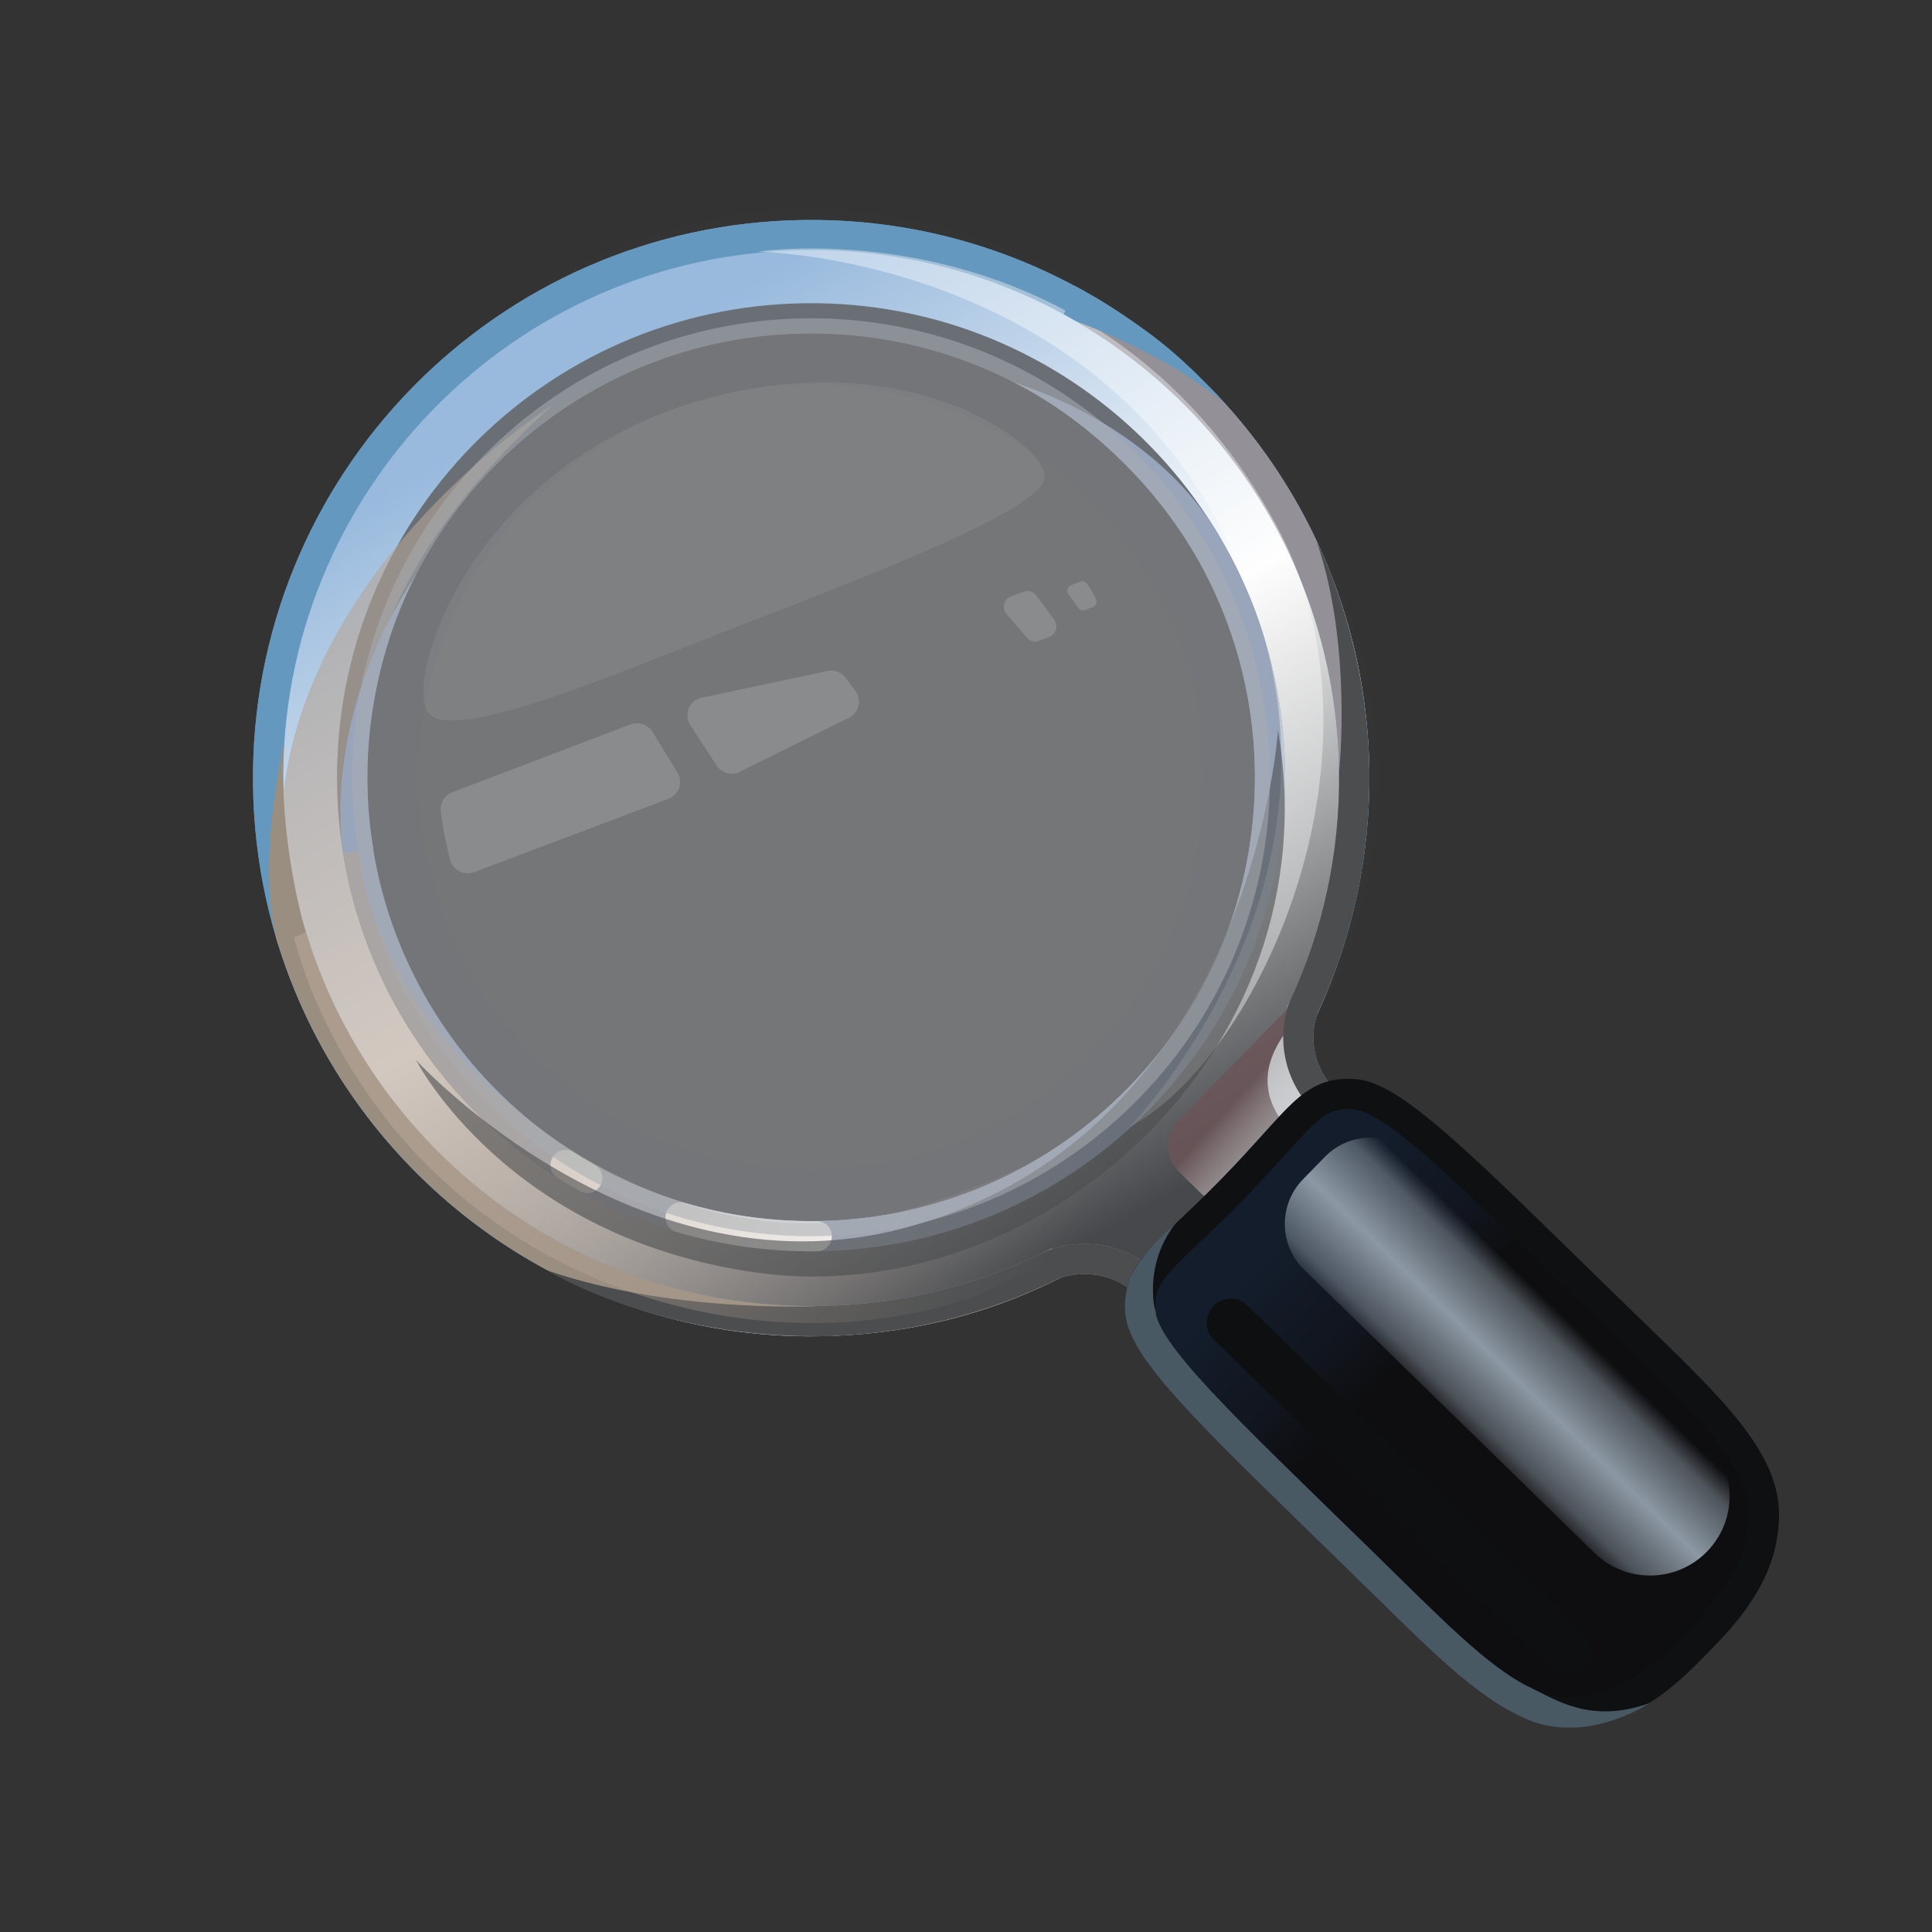 <svg xmlns="http://www.w3.org/2000/svg" viewBox="0 0 512 512" width="512" height="512" style="width: 100%; height: 100%; transform: translate3d(0,0,0);" preserveAspectRatio="xMidYMid meet"><rect x="0" y="0" width="512" height="512" fill="#333333" stroke="none"/><defs><clipPath id="__lottie_element_1833"><rect width="512" height="512" x="0" y="0"></rect></clipPath><linearGradient id="__lottie_element_1837" spreadMethod="pad" gradientUnits="userSpaceOnUse" x1="0" y1="0" x2="100" y2="0"><stop offset="0%" stop-color="rgb(209,0,0)"></stop><stop offset="29%" stop-color="rgb(232,4,4)"></stop><stop offset="45%" stop-color="rgb(255,7,7)"></stop><stop offset="72%" stop-color="rgb(223,4,4)"></stop><stop offset="89%" stop-color="rgb(190,0,0)"></stop><stop offset="97%" stop-color="rgb(223,4,4)"></stop><stop offset="100%" stop-color="rgb(255,7,7)"></stop></linearGradient><clipPath id="__lottie_element_1841"><path d="M0,0 L512,0 L512,512 L0,512z"></path></clipPath><linearGradient id="__lottie_element_1847" spreadMethod="pad" gradientUnits="userSpaceOnUse" x1="0" y1="0" x2="100" y2="0"><stop offset="0%" stop-color="rgb(182,165,151)" stop-opacity="1"></stop><stop offset="50%" stop-color="rgb(182,165,151)" stop-opacity="0.5"></stop><stop offset="100%" stop-color="rgb(182,165,151)" stop-opacity="0"></stop></linearGradient><linearGradient id="__lottie_element_1851" spreadMethod="pad" gradientUnits="userSpaceOnUse" x1="-2.643" y1="73.017" x2="-3.65" y2="218.314"><stop offset="0%" stop-color="rgb(19,29,43)"></stop><stop offset="20%" stop-color="rgb(17,21,30)"></stop><stop offset="31%" stop-color="rgb(14,14,16)"></stop></linearGradient><linearGradient id="__lottie_element_1852" spreadMethod="pad" gradientUnits="userSpaceOnUse" x1="-43.026" y1="142.902" x2="-0.859" y2="143.195"><stop offset="0%" stop-color="rgb(138,150,162)" stop-opacity="0"></stop><stop offset="14%" stop-color="rgb(139,151,162)" stop-opacity="0.5"></stop><stop offset="49%" stop-color="rgb(140,152,163)" stop-opacity="1"></stop><stop offset="84%" stop-color="rgb(137,149,161)" stop-opacity="0.5"></stop><stop offset="100%" stop-color="rgb(135,147,160)" stop-opacity="0"></stop></linearGradient><linearGradient id="__lottie_element_1859" spreadMethod="pad" gradientUnits="userSpaceOnUse" x1="-25.068" y1="57.011" x2="-24.245" y2="37.72"><stop offset="0%" stop-color="rgb(255,255,255)" stop-opacity="0.5"></stop><stop offset="43%" stop-color="rgb(182,170,171)" stop-opacity="0.65"></stop><stop offset="100%" stop-color="rgb(108,84,87)" stop-opacity="0.8"></stop></linearGradient><linearGradient id="__lottie_element_1860" spreadMethod="pad" gradientUnits="userSpaceOnUse" x1="52.114" y1="-101.024" x2="35.522" y2="32.863"><stop offset="0%" stop-color="rgb(182,165,151)" stop-opacity="1"></stop><stop offset="50%" stop-color="rgb(182,165,151)" stop-opacity="0.5"></stop><stop offset="100%" stop-color="rgb(182,165,151)" stop-opacity="0"></stop></linearGradient><linearGradient id="__lottie_element_1864" spreadMethod="pad" gradientUnits="userSpaceOnUse" x1="-22.476" y1="-223.466" x2="48.472" y2="31.505"><stop offset="0%" stop-color="rgb(153,186,221)"></stop><stop offset="25%" stop-color="rgb(203,220,237)"></stop><stop offset="50%" stop-color="rgb(253,253,253)"></stop><stop offset="75%" stop-color="rgb(161,162,164)"></stop><stop offset="100%" stop-color="rgb(70,72,75)"></stop></linearGradient><linearGradient id="__lottie_element_1868" spreadMethod="pad" gradientUnits="userSpaceOnUse" x1="-22.476" y1="-223.466" x2="48.472" y2="31.505"><stop offset="0%" stop-color="rgb(153,186,221)"></stop><stop offset="25%" stop-color="rgb(203,220,237)"></stop><stop offset="50%" stop-color="rgb(253,253,253)"></stop><stop offset="75%" stop-color="rgb(161,162,164)"></stop><stop offset="100%" stop-color="rgb(70,72,75)"></stop></linearGradient><linearGradient id="__lottie_element_1872" spreadMethod="pad" gradientUnits="userSpaceOnUse" x1="-22.476" y1="-223.466" x2="48.472" y2="31.505"><stop offset="0%" stop-color="rgb(153,186,221)"></stop><stop offset="25%" stop-color="rgb(203,220,237)"></stop><stop offset="50%" stop-color="rgb(253,253,253)"></stop><stop offset="75%" stop-color="rgb(161,162,164)"></stop><stop offset="100%" stop-color="rgb(70,72,75)"></stop></linearGradient><linearGradient id="__lottie_element_1876" spreadMethod="pad" gradientUnits="userSpaceOnUse" x1="-22.476" y1="-223.466" x2="48.472" y2="31.505"><stop offset="0%" stop-color="rgb(153,186,221)"></stop><stop offset="25%" stop-color="rgb(203,220,237)"></stop><stop offset="50%" stop-color="rgb(253,253,253)"></stop><stop offset="75%" stop-color="rgb(161,162,164)"></stop><stop offset="100%" stop-color="rgb(70,72,75)"></stop></linearGradient><linearGradient id="__lottie_element_1880" spreadMethod="pad" gradientUnits="userSpaceOnUse"><stop></stop><stop></stop><stop></stop><stop></stop><stop></stop></linearGradient><linearGradient id="__lottie_element_1884" spreadMethod="pad" gradientUnits="userSpaceOnUse"><stop></stop><stop></stop><stop></stop><stop></stop><stop></stop></linearGradient><linearGradient id="__lottie_element_1888" spreadMethod="pad" gradientUnits="userSpaceOnUse"><stop></stop><stop></stop><stop></stop><stop></stop><stop></stop></linearGradient><linearGradient id="__lottie_element_1892" spreadMethod="pad" gradientUnits="userSpaceOnUse" x1="-22.476" y1="-223.466" x2="48.472" y2="31.505"><stop offset="0%" stop-color="rgb(153,186,221)"></stop><stop offset="25%" stop-color="rgb(203,220,237)"></stop><stop offset="50%" stop-color="rgb(253,253,253)"></stop><stop offset="75%" stop-color="rgb(161,162,164)"></stop><stop offset="100%" stop-color="rgb(70,72,75)"></stop></linearGradient></defs><g clip-path="url(#__lottie_element_1833)"><g style="display: none;"><g><path></path></g><g><path></path><path stroke-linecap="butt" stroke-linejoin="miter" fill-opacity="0" stroke-miterlimit="4"></path></g></g><g style="display: none;"><g><path></path></g><g><path></path></g><g><path></path></g><g><path></path></g><g><path></path></g></g><g style="display: none;"><g><path></path></g><g><path></path></g><g><path></path></g><g><path></path></g><g><path></path></g></g><g style="display: none;"><g><path></path></g><g><path></path></g><g><path></path></g><g><path></path></g><g><path></path></g></g><g style="display: none;"><g><path></path></g><g><path></path></g><g><path></path></g><g><path></path></g><g><path></path></g></g><g style="display: none;"><g><path></path></g><g><path></path></g><g><path></path></g><g><path></path></g><g><path></path></g></g><g style="display: none;"><g><path></path></g><g><path></path></g><g><path></path></g><g><path></path></g><g><path></path></g></g><g clip-path="url(#__lottie_element_1841)" style="display: block;" transform="matrix(-1,0,0,1,512,-0)" opacity="1"><g style="display: block;" transform="matrix(0.702,0.712,-0.712,0.702,227.492,281.188)" opacity="0.01"><g opacity="1" transform="matrix(1,0,0,1,0,0)"><path fill="url(#__lottie_element_1892)" fill-opacity="1" d=" M-7.503,-245.657 C-7.006,-245.657 -7.378,-245.125 -7.569,-245.656 C183,-245.656 178,41.242 -7.569,41.242 C-7.378,41.188 -8,40.5 -7.507,40.864 C175,40.864 184.005,-245.657 -7.503,-245.657z"></path></g></g><g style="display: none;"><g><path fill="url(#__lottie_element_1888)"></path></g></g><g style="display: none;"><g><path fill="url(#__lottie_element_1884)"></path></g></g><g style="display: none;"><g><path fill="url(#__lottie_element_1880)"></path></g><g><g><path stroke-linecap="butt" stroke-linejoin="miter" fill-opacity="0" stroke-miterlimit="10"></path></g><g><path stroke-linecap="round" stroke-linejoin="round" fill-opacity="0"></path></g></g><g><path stroke-linecap="round" stroke-linejoin="round" fill-opacity="0"></path></g><g><g><path stroke-linecap="round" stroke-linejoin="round" fill-opacity="0"></path></g><g><path stroke-linecap="round" stroke-linejoin="round" fill-opacity="0"></path></g><g><path stroke-linecap="round" stroke-linejoin="round" fill-opacity="0"></path></g></g><g><path></path></g></g><g style="display: block;" transform="matrix(0.702,0.712,-0.712,0.702,227.492,281.188)" opacity="1"><g opacity="1" transform="matrix(1,0,0,1,0,0)"><path fill="url(#__lottie_element_1876)" fill-opacity="1" d=" M97.76,-203.411 C41.852,-259.934 -49.287,-260.425 -105.8,-204.506 C-162.313,-148.598 -162.804,-57.459 -106.896,-0.946 C-91.216,14.903 -72.773,26.344 -53.089,33.369 C-5.5,48 38.355,35.566 42.503,33.884 C62.251,27.071 80.826,15.829 96.665,0.149 C153.188,-55.759 153.679,-146.898 97.76,-203.411z M80.995,-15.689 C33.235,31.56 -43.797,31.145 -91.057,-16.615 C-138.306,-64.386 -137.891,-141.418 -90.131,-188.667 C-42.36,-235.927 34.672,-235.513 81.921,-187.742 C129.181,-139.982 128.766,-62.949 80.995,-15.689z"></path></g><g opacity="1" transform="matrix(1,0,0,1,0,0)"><path stroke-linecap="butt" stroke-linejoin="miter" fill-opacity="0" stroke-miterlimit="10" stroke="rgb(100,152,191)" stroke-opacity="1" stroke-width="8" d=" M97.76,-203.411 C41.852,-259.934 -49.287,-260.425 -105.8,-204.506 C-162.313,-148.598 -162.804,-57.459 -106.896,-0.946 C-91.216,14.903 -72.773,26.344 -53.089,33.369 C-0.75,48.75 38.355,35.566 42.503,33.884 C62.251,27.071 80.826,15.829 96.665,0.149 C153.188,-55.759 153.679,-146.898 97.76,-203.411z M-144.126,-137.511 C-156.041,-90.261 -143.667,-38.115 -106.896,-0.946 C-91.216,14.903 -72.773,26.344 -53.089,33.369 C-14,49 38.355,35.566 42.503,33.884 C62.251,27.071 80.826,15.829 96.665,0.149 C143.552,-46.227 151.883,-116.844 121.444,-171.832"></path></g><g opacity="1" transform="matrix(1,0,0,1,0,0)"><path stroke-linecap="round" stroke-linejoin="round" fill-opacity="0" stroke="rgb(147,144,152)" stroke-opacity="1" stroke-width="8" d=" M-144.126,-137.511 C-156.041,-90.261 -143.667,-38.115 -106.896,-0.946 C-91.216,14.903 -54,43.5 -2.339,41.369"></path></g><g opacity="1" transform="matrix(1,0,0,1,0,0)"><path stroke-linecap="round" stroke-linejoin="round" fill-opacity="0" stroke="rgb(106,111,118)" stroke-opacity="1" stroke-width="8" d=" M80.838,-15.873 C33.084,31.37 -43.938,30.955 -91.192,-16.799 C-138.435,-64.564 -138.021,-141.587 -90.267,-188.83 C-42.502,-236.084 34.521,-235.669 81.764,-187.904 C129.018,-140.15 128.603,-63.127 80.838,-15.873z"></path></g><g opacity="0.1" transform="matrix(1,0,0,1,0,0)"><path fill="rgb(255,255,255)" fill-opacity="1" d=" M-21.078,-143.551 C-62.44,-124.855 -98.473,-109.167 -104.67,-114.018 C-111.536,-119.393 -104.963,-165.983 -54.391,-193.84 C0.814,-224.249 52.258,-197.271 54.341,-186.825 C56.445,-176.274 9.95,-157.576 -21.078,-143.551z"></path></g><g opacity="1" transform="matrix(1,-0.001,0.001,1,0.066,-0.002)"><g opacity="1" transform="matrix(1,0,0,1,0,0)"><path stroke-linecap="round" stroke-linejoin="round" fill-opacity="0" stroke="rgb(152,165,186)" stroke-opacity="1" stroke-width="8" d=" M93.062,-174.751 C128.583,-126.913 124.429,-58.997 80.839,-15.873 C33.085,31.37 -43.938,30.955 -91.192,-16.799 C-106.141,-31.913 -116.318,-49.955 -121.734,-69.057"></path></g><g opacity="1" transform="matrix(1,-0.001,0.001,1,0.064,-0.003)"><path stroke-linecap="round" stroke-linejoin="round" fill-opacity="0" stroke="rgb(255,255,255)" stroke-opacity="1" stroke-width="0" d=" M102.649,-45.089 C97.033,-34.568 89.762,-24.701 80.839,-15.873 M114.179,-76.54 C113.705,-74.349 113.171,-72.169 112.575,-70.002"></path></g><g opacity="1" transform="matrix(1,0,0,1,0,0)"><path stroke-linecap="round" stroke-linejoin="round" fill-opacity="0" stroke="rgb(154,142,128)" stroke-opacity="1" stroke-width="8" d=" M-2.497,41.384 C49,40.75 80.826,15.829 96.665,0.149 C143.552,-46.227 151.882,-116.844 121.444,-171.832"></path></g></g></g><g style="display: block;" transform="matrix(0.702,0.712,-0.712,0.702,227.492,281.188)" opacity="1"><g opacity="1" transform="matrix(1,0,0,1,0,0)"><path fill="url(#__lottie_element_1872)" fill-opacity="1" d=" M97.76,-203.411 C41.852,-259.934 -49.287,-260.425 -105.8,-204.506 C-162.313,-148.598 -162.804,-57.459 -106.896,-0.946 C-91.216,14.903 -72.773,26.344 -53.089,33.369 C-5.5,48 38.355,35.566 42.503,33.884 C62.251,27.071 80.826,15.829 96.665,0.149 C153.188,-55.759 153.679,-146.898 97.76,-203.411z M80.995,-15.689 C33.235,31.56 -43.797,31.145 -91.057,-16.615 C-138.306,-64.386 -137.891,-141.418 -90.131,-188.667 C-42.36,-235.927 34.672,-235.513 81.921,-187.742 C129.181,-139.982 128.766,-62.949 80.995,-15.689z"></path></g><g opacity="1" transform="matrix(1,0,0,1,0,0)"><path stroke-linecap="butt" stroke-linejoin="miter" fill-opacity="0" stroke-miterlimit="10" stroke="rgb(100,152,191)" stroke-opacity="1" stroke-width="8" d=" M97.76,-203.411 C41.852,-259.934 -49.287,-260.425 -105.8,-204.506 C-162.313,-148.598 -162.804,-57.459 -106.896,-0.946 C-91.216,14.903 -72.773,26.344 -53.089,33.369 C-0.75,48.75 38.355,35.566 42.503,33.884 C62.251,27.071 80.826,15.829 96.665,0.149 C153.188,-55.759 153.679,-146.898 97.76,-203.411z M-144.126,-137.511 C-156.041,-90.261 -143.667,-38.115 -106.896,-0.946 C-91.216,14.903 -72.773,26.344 -53.089,33.369 C-14,49 38.355,35.566 42.503,33.884 C62.251,27.071 80.826,15.829 96.665,0.149 C143.552,-46.227 151.883,-116.844 121.444,-171.832"></path></g><g opacity="1" transform="matrix(1,0,0,1,0,0)"><path stroke-linecap="round" stroke-linejoin="round" fill-opacity="0" stroke="rgb(147,144,152)" stroke-opacity="1" stroke-width="8" d=" M-144.126,-137.511 C-156.041,-90.261 -143.667,-38.115 -106.896,-0.946 C-91.216,14.903 -54,43.5 -2.339,41.369"></path></g><g opacity="1" transform="matrix(1,0,0,1,0,0)"><path stroke-linecap="round" stroke-linejoin="round" fill-opacity="0" stroke="rgb(106,111,118)" stroke-opacity="1" stroke-width="8" d=" M80.838,-15.873 C33.084,31.37 -43.938,30.955 -91.192,-16.799 C-138.435,-64.564 -138.021,-141.587 -90.267,-188.83 C-42.502,-236.084 34.521,-235.669 81.764,-187.904 C129.018,-140.15 128.603,-63.127 80.838,-15.873z"></path></g><g opacity="1" transform="matrix(1,0,0,1,0,0)"><path stroke-linecap="round" stroke-linejoin="round" fill-opacity="0" stroke="rgb(152,165,186)" stroke-opacity="1" stroke-width="8" d=" M93.062,-174.751 C128.583,-126.913 124.429,-58.997 80.839,-15.873 C33.085,31.37 -43.938,30.955 -91.192,-16.799 C-106.141,-31.913 -116.318,-49.955 -121.734,-69.057"></path></g><g opacity="1" transform="matrix(1,0,0,1,0,0)"><path stroke-linecap="round" stroke-linejoin="round" fill-opacity="0" stroke="rgb(255,255,255)" stroke-opacity="1" stroke-width="8" d=" M102.649,-45.089 C97.033,-34.568 89.762,-24.701 80.839,-15.873 M114.179,-76.54 C113.705,-74.349 113.171,-72.169 112.575,-70.002"></path></g><g opacity="1" transform="matrix(1,0,0,1,0,0)"><path stroke-linecap="round" stroke-linejoin="round" fill-opacity="0" stroke="rgb(154,142,128)" stroke-opacity="1" stroke-width="8" d=" M-2.497,41.384 C49,40.75 80.826,15.829 96.665,0.149 C143.552,-46.227 151.882,-116.844 121.444,-171.832"></path></g><g opacity="0" transform="matrix(1,0,0,1,0,0)"><path fill="rgb(255,255,255)" fill-opacity="1" d=" M-21.078,-143.551 C-62.44,-124.855 -98.473,-109.167 -104.67,-114.018 C-111.536,-119.393 -104.963,-165.983 -54.391,-193.84 C0.814,-224.249 52.258,-197.271 54.341,-186.825 C56.445,-176.274 9.95,-157.576 -21.078,-143.551z"></path></g></g><g style="display: block;" transform="matrix(0.702,0.712,-0.712,0.702,227.492,281.188)" opacity="0.01"><g opacity="1" transform="matrix(1,0,0,1,0,0)"><path fill="url(#__lottie_element_1868)" fill-opacity="1" d=" M-4.5,-245.657 C-5,-245.657 -4.625,-245.125 -4.433,-245.656 C-198,-245.656 -196,41.242 -4.433,41.242 C-4.625,41.188 -4,40.5 -4.496,40.864 C-196,40.864 -197,-245.657 -4.5,-245.657z"></path></g><g opacity="1" transform="matrix(1,0,0,1,0,0)"><path stroke-linecap="round" stroke-linejoin="round" fill-opacity="0" stroke="rgb(112,117,123)" stroke-opacity="1" stroke-width="8" d=" M-14.642,-245.385 C-11.323,-245.565 -7.942,-245.657 -4.5,-245.657 C-4.5,-245.657 -4.5,-245.657 -4.5,-245.657 C-5,-245.657 -4.625,-245.125 -4.433,-245.656 C-198,-245.656 -196,41.242 -4.433,41.242 C-4.625,41.188 -4,40.5 -4.496,40.864 C-23.631,40.864 -40.865,38.003 -56.193,32.853"></path></g></g><g style="display: block;" transform="matrix(0.702,0.712,-0.712,0.702,227.492,281.188)" opacity="1"><g opacity="1" transform="matrix(1,0,0,1,0,0)"><path fill="url(#__lottie_element_1864)" fill-opacity="1" d=" M-53.089,33.369 C-48.959,35.014 -37.713,42.371 -39.39,58.846 C-39.39,58.846 28.52,59.211 28.52,59.211 C26.906,43.122 38.355,35.566 42.503,33.884 C62.251,27.071 -72.773,26.344 -53.089,33.369z"></path></g><g opacity="1" transform="matrix(1,0,0,1,0,0)"><path stroke-linecap="round" stroke-linejoin="round" fill-opacity="0" stroke="rgb(147,144,152)" stroke-opacity="1" stroke-width="8" d=" M-53.089,33.369 C-48.959,35.014 -37.713,42.371 -39.39,58.846"></path></g><g opacity="1" transform="matrix(1,0,0,1,0,0)"><path stroke-linecap="round" stroke-linejoin="round" fill-opacity="0" stroke="rgb(154,142,128)" stroke-opacity="1" stroke-width="8" d=" M28.52,59.211 C26.906,43.122 38.355,35.566 42.503,33.884"></path></g></g><g style="display: block;" transform="matrix(0.702,0.712,-0.712,0.702,227.492,281.188)" opacity="1"><g opacity="1" transform="matrix(1,0,0,1,0,0)"><path fill="url(#__lottie_element_1859)" fill-opacity="1" d=" M1.306,40.58 C1.306,40.58 1.263,48.437 1.263,48.437 C1.234,53.756 -3.101,58.045 -8.42,58.016 C-8.42,58.016 -28.173,57.91 -28.173,57.91 C-32.831,57.885 -36.822,54.53 -37.603,49.938 C-39.472,38.952 -47.683,33.735 -51.082,32.376 C-52.629,31.828 -54.156,31.25 -55.683,30.642 C-55.683,30.642 -8.274,30.897 -8.274,30.897 C-2.955,30.926 1.335,35.261 1.306,40.58z"></path></g><g opacity="0.7" transform="matrix(1,0,0,1,0,0)"><path stroke-linecap="round" stroke-linejoin="round" fill-opacity="0" stroke="rgb(226,233,236)" stroke-opacity="1" stroke-width="8" d=" M-45.118,38.691 C-36.491,40.076 -29.726,44.723 -31.391,58.889"></path></g><g opacity="1" transform="matrix(1,0,0,1,0,0)"><path stroke-linecap="round" stroke-linejoin="round" fill-opacity="0" stroke="rgb(75,77,79)" stroke-opacity="1" stroke-width="8" d=" M-106.896,-0.946 C-91.216,14.903 -72.773,26.344 -53.089,33.369 C-48.959,35.014 -37.713,42.371 -39.39,58.846"></path></g><g opacity="1" transform="matrix(1,0,0,1,0,0)"><path stroke-linecap="round" stroke-linejoin="round" fill-opacity="0" stroke="rgb(75,77,79)" stroke-opacity="1" stroke-width="8" d=" M28.52,59.211 C26.906,43.122 38.355,35.566 42.503,33.884 C62.251,27.071 80.826,15.829 96.665,0.149"></path></g><g opacity="1" transform="matrix(1,0,0,1,0,0)"><g opacity="0.4" transform="matrix(1,0,0,1,0,0)"><path fill="rgb(255,255,255)" fill-opacity="1" d=" M-94.063,-210.164 C-94.063,-210.164 -167.177,-155.785 -139.019,-61.937 C-119.467,3.228 -35.488,34.568 1.958,22.829 C1.958,22.829 -83.997,22.199 -118.76,-49.273 C-164.274,-136.766 -94.063,-210.164 -94.063,-210.164z"></path></g><g opacity="1" transform="matrix(1,0,0,1,0,0)"><path fill="rgb(75,77,79)" fill-opacity="1" d=" M-143.236,-50.684 C-143.236,-50.684 -133.598,-20.737 -106.926,4.636 C-106.926,4.636 -104.018,-3.724 -104.018,-3.724 C-104.018,-3.724 -130.29,-24.593 -143.236,-50.684z"></path></g><g opacity="1" transform="matrix(1,0,0,1,0,0)"><path fill="rgb(75,77,79)" fill-opacity="1" d=" M137.464,-60.382 C137.464,-60.382 129.686,-25.708 96.615,5.732 C96.615,5.732 90.996,0.052 90.996,0.052 C90.996,0.052 121.602,-27.218 137.464,-60.382z"></path></g><g opacity="0.6" transform="matrix(1,0,0,1,0,0)"><path fill="url(#__lottie_element_1860)" fill-opacity="1" d=" M-26.688,-220.424 C-26.688,-220.424 93.574,-248.781 130.635,-151.664 C159.328,-76.474 117.536,-1.157 62.531,25.204 C53.739,29.417 27.865,32.787 28.32,64.49 C28.32,64.49 9.363,64.388 9.363,64.388 C9.363,64.388 2.834,20.832 28.611,10.377 C54.388,-0.078 85.293,-11.942 103.379,-56.158 C121.465,-100.374 114.081,-150.461 92.574,-174.816 C71.067,-199.171 42.26,-224.345 -26.688,-220.424z"></path></g><g opacity="0.3" transform="matrix(1,0,0,1,0,0)"><path stroke-linecap="round" stroke-linejoin="round" fill-opacity="0" stroke="rgb(105,137,156)" stroke-opacity="1" stroke-width="8" d=" M-28.685,53.104 C-33.585,53.011 -37.105,53.274 -40.086,54.555"></path></g><g opacity="0.6" transform="matrix(1,0,0,1,0,0)"><path fill="rgb(75,77,79)" fill-opacity="1" d=" M122.174,-124.285 C122.174,-124.285 138.859,-74.137 98.91,-20.454 C54.065,39.807 -49.611,47.831 -100.491,-22.998 C-100.491,-22.998 -20.832,46.291 61.025,0.282 C126.765,-36.668 122.174,-124.285 122.174,-124.285z"></path></g><g opacity="1" transform="matrix(1,0,0,1,0,0)"><path fill="rgb(152,165,186)" fill-opacity="1" d=" M-116.974,-137.597 C-116.974,-137.597 -128.162,-106.939 -117.819,-69.923 C-117.819,-69.923 -125.592,-68.049 -125.592,-68.049 C-131.866,-88.291 -128.69,-114.069 -116.974,-137.597z"></path></g><g opacity="1" transform="matrix(1,0,0,1,0,0)"><path fill="rgb(100,152,191)" fill-opacity="1" d=" M-140.112,-137.119 C-140.112,-137.119 -150.6,-114.657 -152.156,-94.342 C-152.156,-94.342 -153.469,-108.232 -151.312,-122.074 C-149.155,-135.916 -146.548,-143.94 -146.548,-143.94 C-146.548,-143.94 -139.109,-140.8 -139.109,-140.8 C-139.109,-140.8 -139.816,-138.362 -140.112,-137.119z"></path></g><g opacity="1" transform="matrix(1,0,0,1,0,0)"><path fill="rgb(152,165,186)" fill-opacity="1" d=" M30.873,-214.492 C30.873,-214.492 65.982,-205.284 90.197,-171.714 C90.197,-171.714 96.705,-176.544 96.705,-176.544 C96.705,-176.544 76.387,-205.711 30.873,-214.492z"></path></g><g opacity="1" transform="matrix(1,0,0,1,0,0)"><path fill="rgb(154,142,128)" fill-opacity="1" d=" M86.801,-208.277 C86.801,-208.277 116.042,-190.43 126.042,-171.807 C126.042,-171.807 118.572,-168.909 118.572,-168.909 C118.572,-168.909 106.429,-191.338 86.801,-208.277z"></path></g></g></g><g style="display: block;" transform="matrix(0.702,0.712,-0.712,0.702,227.492,281.188)" opacity="1"><g opacity="0.2" transform="matrix(1,0,0,1,0,0)"><path fill="rgb(255,255,255)" fill-opacity="1" d=" M-87.149,-87.819 C-87.149,-87.819 -86.389,-83.465 -86.389,-83.465 C-86.263,-82.743 -86.639,-82.027 -87.305,-81.72 C-87.305,-81.72 -89.202,-80.846 -89.202,-80.846 C-90.077,-80.442 -91.1,-80.892 -91.413,-81.804 C-91.909,-83.25 -92.297,-84.724 -92.578,-86.214 C-92.715,-86.944 -92.336,-87.674 -91.66,-87.983 C-91.66,-87.983 -89.413,-89.011 -89.413,-89.011 C-88.45,-89.451 -87.331,-88.862 -87.149,-87.819z"></path></g><g opacity="0.2" transform="matrix(1,0,0,1,0,0)"><path fill="rgb(255,255,255)" fill-opacity="1" d=" M-72.908,-84.704 C-72.908,-84.704 -75.5,-83.509 -75.5,-83.509 C-77.267,-82.695 -79.323,-83.787 -79.638,-85.707 C-79.638,-85.707 -80.94,-93.644 -80.94,-93.644 C-81.155,-94.954 -80.466,-96.247 -79.259,-96.799 C-79.259,-96.799 -76.044,-98.27 -76.044,-98.27 C-74.188,-99.119 -72.052,-97.868 -71.884,-95.834 C-71.884,-95.834 -71.206,-87.621 -71.206,-87.621 C-71.104,-86.388 -71.784,-85.222 -72.908,-84.704z"></path></g><g opacity="0.2" transform="matrix(1,0,0,1,0,0)"><path fill="rgb(255,255,255)" fill-opacity="1" d=" M7.963,-116.992 C7.963,-116.992 -22.51,-106.459 -22.51,-106.459 C-25.42,-105.118 -28.802,-106.943 -29.279,-110.111 C-29.279,-110.111 -29.919,-114.355 -29.919,-114.355 C-30.238,-116.476 -29.114,-118.553 -27.163,-119.445 C-27.163,-119.445 1.218,-138.174 1.218,-138.174 C4.006,-139.449 7.259,-137.826 7.916,-134.832 C7.916,-134.832 10.648,-122.392 10.648,-122.392 C11.133,-120.185 10.015,-117.938 7.963,-116.992z"></path></g><g opacity="0.2" transform="matrix(1,0,0,1,0,0)"><path fill="rgb(255,255,255)" fill-opacity="1" d=" M75.909,-148.294 C75.909,-148.294 25.912,-125.258 25.912,-125.258 C23.165,-123.992 19.945,-125.547 19.227,-128.485 C19.227,-128.485 16.232,-140.742 16.232,-140.742 C15.684,-142.983 16.806,-145.298 18.904,-146.258 C18.904,-146.258 64.851,-167.272 64.851,-167.272 C66.862,-168.192 69.248,-167.626 70.624,-165.895 C73.366,-162.445 75.833,-158.85 78.023,-155.141 C79.479,-152.675 78.51,-149.493 75.909,-148.294z"></path></g><g opacity="0.5" transform="matrix(1,0,0,1,0,0)"><path fill="rgb(182,186,190)" fill-opacity="1" d=" M116.932,-101.699 C116.571,-34.517 61.816,19.65 -5.366,19.289 C-72.548,18.928 -126.715,-35.826 -126.354,-103.008 C-125.993,-170.19 -71.239,-224.358 -4.057,-223.997 C63.125,-223.636 117.293,-168.881 116.932,-101.699z"></path></g><g opacity="0.1" transform="matrix(1,0,0,1,0,0)"><path fill="rgb(106,111,118)" fill-opacity="1" d=" M116.87,-106.194 C114.759,-173.338 58.604,-226.057 -8.547,-223.938 C-75.698,-221.819 -128.418,-165.664 -126.299,-98.513 C-124.18,-31.362 -68.024,21.357 -0.881,19.231 C66.27,17.112 118.989,-39.043 116.87,-106.194z M-1.421,1.659 C-58.87,3.472 -106.907,-41.626 -108.72,-99.075 C-110.533,-156.524 -65.435,-204.561 -7.986,-206.374 C49.463,-208.187 97.5,-163.089 99.313,-105.64 C101.126,-48.191 56.028,-0.154 -1.421,1.659z"></path></g></g><g style="display: block;" transform="matrix(0.702,0.712,-0.712,0.702,227.492,281.188)" opacity="1"><g opacity="1" transform="matrix(1,0,0,1,0,0)"><path fill="url(#__lottie_element_1851)" fill-opacity="1" d=" M40.924,145.836 C41.193,95.805 41.959,67.775 35.163,59.618 C27.712,50.675 20.389,53.971 -5.404,53.832 C-31.484,53.692 -38.477,50.318 -46.023,59.181 C-52.906,67.264 -52.443,95.302 -52.712,145.332 C-52.899,180.146 -54.407,202.975 -43.18,214.374 C-31.953,225.773 -16.21,225.771 -6.326,225.824 C3.558,225.877 19.3,226.05 30.649,214.772 C41.998,203.494 40.737,180.65 40.924,145.836z"></path></g><g opacity="1" transform="matrix(1,0,0,1,0,0)"><path fill="url(#__lottie_element_1852)" fill-opacity="1" d=" M-25.301,210.829 C-25.301,210.829 -25.301,210.829 -25.301,210.829 C-36.945,210.766 -46.334,201.276 -46.271,189.632 C-46.271,189.632 -45.693,82.1 -45.693,82.1 C-45.643,72.748 -38.02,65.207 -28.668,65.257 C-28.668,65.257 -20.368,65.302 -20.368,65.302 C-11.016,65.352 -3.475,72.975 -3.525,82.327 C-3.525,82.327 -4.104,189.858 -4.104,189.858 C-4.167,201.502 -13.657,210.892 -25.301,210.829z"></path></g><g opacity="1" transform="matrix(1,0,0,1,0,0)"><path stroke-linecap="butt" stroke-linejoin="miter" fill-opacity="0" stroke-miterlimit="10" stroke="rgb(15,16,17)" stroke-opacity="1" stroke-width="8" d=" M40.924,145.836 C41.193,95.805 41.959,67.775 35.163,59.618 C27.712,50.675 20.389,53.971 -5.404,53.832 C-31.484,53.692 -38.477,50.318 -46.023,59.181 C-52.906,67.264 -52.443,95.302 -52.712,145.332 C-52.899,180.146 -54.407,202.975 -43.18,214.374 C-31.953,225.773 -16.21,225.771 -6.326,225.824 C3.558,225.877 19.3,226.05 30.649,214.772 C41.998,203.494 40.737,180.65 40.924,145.836z"></path></g><g opacity="1" transform="matrix(1,0,0,1,0,0)"><path stroke-linecap="round" stroke-linejoin="round" fill-opacity="0" stroke="rgb(72,89,100)" stroke-opacity="1" stroke-width="8" d=" M37.083,203.944 C41.451,191.128 40.784,171.814 40.924,145.836 C41.193,95.805 41.959,67.775 35.163,59.618"></path></g><g opacity="1" transform="matrix(1,0,0,1,0,0)"><path fill="rgb(14,15,17)" fill-opacity="1" d=" M19.445,208.987 C19.445,208.987 19.445,208.987 19.445,208.987 C15.935,208.968 13.104,206.107 13.123,202.597 C13.123,202.597 13.791,78.292 13.791,78.292 C13.81,74.782 16.672,71.951 20.182,71.97 C20.182,71.97 20.182,71.97 20.182,71.97 C23.692,71.989 26.523,74.85 26.504,78.36 C26.504,78.36 25.835,202.665 25.835,202.665 C25.816,206.175 22.955,209.006 19.445,208.987z"></path></g><g opacity="1" transform="matrix(1,0,0,1,0,0)"><path fill="rgb(72,89,100)" fill-opacity="1" d=" M33.29,202.658 C30.774,209.856 28.954,220.995 14.029,228.163 C14.029,228.163 35.607,223.997 40.864,205.15 C40.864,205.15 33.29,202.658 33.29,202.658z"></path></g><g opacity="1" transform="matrix(1,0,0,1,0,0)"><path fill="rgb(72,89,100)" fill-opacity="1" d=" M11.787,49.484 C11.787,49.484 25.696,48.116 32.112,51.858 C37.038,54.731 38.717,57.455 40.371,60.433 C40.371,60.433 32.319,62.431 32.319,62.431 C32.319,62.431 26.099,51.237 11.787,49.484z"></path></g></g><g style="display: block;" transform="matrix(1,0,0,1,256,256)" opacity="1"><g opacity="1" transform="matrix(1,0,0,1,0,0)"><path fill="url(#__lottie_element_1847)" fill-opacity="1" d=" M1186,-180"></path><path stroke-linecap="butt" stroke-linejoin="miter" fill-opacity="0" stroke-miterlimit="4" stroke="rgb(105,137,156)" stroke-opacity="1" stroke-width="8" d=" M1186,-180"></path></g></g></g><g style="display: block;" transform="matrix(1,0,0,1,256,256)" opacity="1"><g opacity="1" transform="matrix(1,0,0,1,0,0)"><path fill="url(#__lottie_element_1837)" fill-opacity="1" d=" M750,266"></path><path stroke-linecap="butt" stroke-linejoin="miter" fill-opacity="0" stroke-miterlimit="4" stroke="rgb(172,157,0)" stroke-opacity="1" stroke-width="8.2" d=" M750,266"></path></g></g></g></svg>